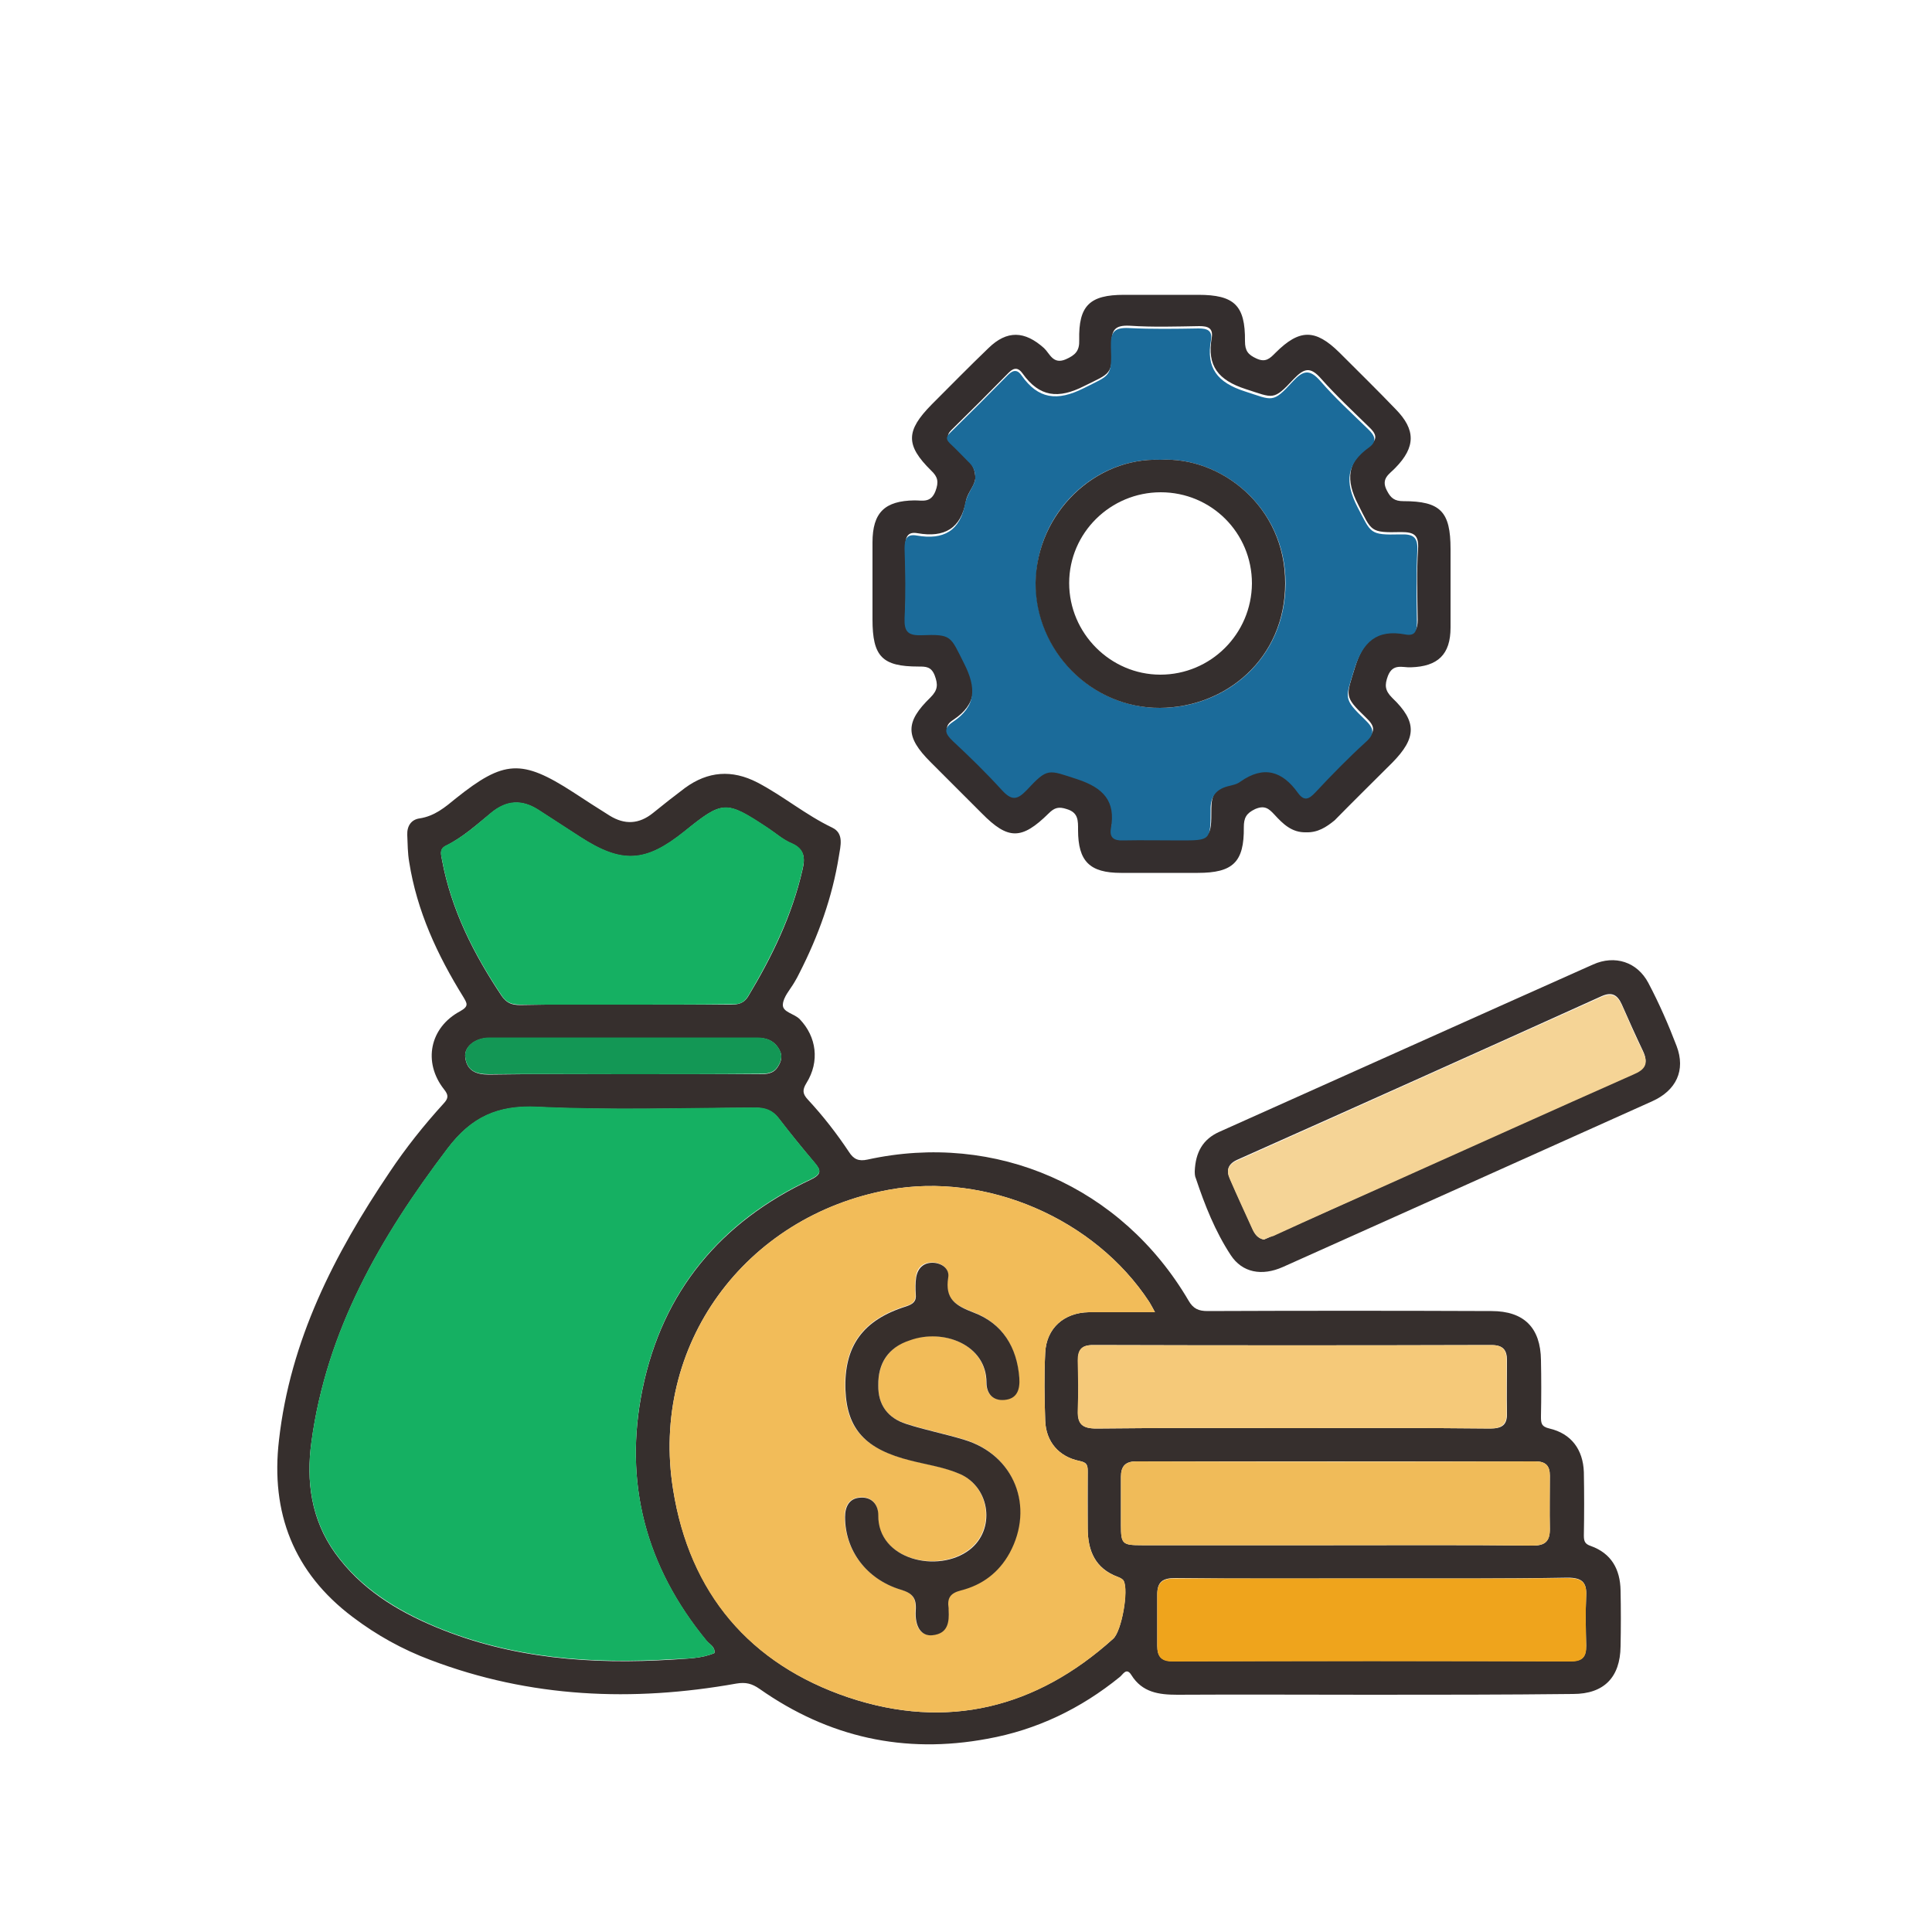 <?xml version="1.0" encoding="UTF-8"?>
<!-- Generator: Adobe Illustrator 28.1.0, SVG Export Plug-In . SVG Version: 6.00 Build 0)  -->
<svg xmlns="http://www.w3.org/2000/svg" xmlns:xlink="http://www.w3.org/1999/xlink" version="1.1" id="Layer_1" x="0px" y="0px" viewBox="0 0 500 500" style="enable-background:new 0 0 500 500;" xml:space="preserve">
<style type="text/css">
	.st0{fill:#020303;}
	.st1{fill:#68D4F1;}
	.st2{fill:#949DA8;}
	.st3{fill:#C8CDD5;}
	.st4{fill:#949DA7;}
	.st5{fill:#B1DA7D;}
	.st6{fill:#646C76;}
	.st7{fill:#88BB4F;}
	.st8{fill:#030303;}
	.st9{fill:#060606;}
	.st10{fill:#040405;}
	.st11{fill:#FAD56F;}
	.st12{fill:#F8D46E;}
	.st13{fill:#685C66;}
	.st14{fill:#8378C1;}
	.st15{fill:#DEEAF9;}
	.st16{fill:#FC646E;}
	.st17{fill:#75E9E0;}
	.st18{fill:#7BF3DC;}
	.st19{fill:#4DB9F9;}
	.st20{fill:#5AC8F1;}
	.st21{fill:#61D2EC;}
	.st22{fill:#51BCF5;}
	.st23{fill:#6EE2E5;}
	.st24{fill:#68DBE8;}
	.st25{fill:#F8E383;}
	.st26{fill:#F9ED89;}
	.st27{fill:#FAD87D;}
	.st28{fill:#FDC772;}
	.st29{fill:#FCCF77;}
	.st30{fill:#020202;}
	.st31{fill:#FEE000;}
	.st32{fill:#62D1FB;}
	.st33{fill:#3DB6F5;}
	.st34{fill:#F7C700;}
	.st35{fill:#F8A500;}
	.st36{fill:#E19C00;}
	.st37{fill:#010303;}
	.st38{fill:#010304;}
	.st39{fill:#62D0FA;}
	.st40{fill:#61CFF8;}
	.st41{fill:#010101;}
	.st42{fill:#020101;}
	.st43{fill:#FEE9A6;}
	.st44{fill:#69D5F3;}
	.st45{fill:#E3E6EA;}
	.st46{fill:#B2DB7E;}
	.st47{fill:#A9B1BC;}
	.st48{fill:#FE816D;}
	.st49{fill:#FCC529;}
	.st50{fill:#F27B68;}
	.st51{fill:#362F2D;}
	.st52{fill:#342E2E;}
	.st53{fill:#37302F;}
	.st54{fill:#15B062;}
	.st55{fill:#F2BC59;}
	.st56{fill:#F0BB59;}
	.st57{fill:#F5C979;}
	.st58{fill:#EFA41C;}
	.st59{fill:#139755;}
	.st60{fill:#1B6B9A;}
	.st61{fill:#F5D496;}
	.st62{fill:#372F2C;}
	.st63{fill:#352F2E;}
	.st64{fill:#06144A;}
	.st65{fill:#08154A;}
	.st66{fill:#041348;}
	.st67{fill:#FBD6AC;}
	.st68{fill:#4DAFF9;}
	.st69{fill:#ECBF94;}
	.st70{fill:#2A92FA;}
	.st71{fill:#E3AE7A;}
	.st72{fill:#EDEDFA;}
	.st73{fill:#5D689D;}
	.st74{fill:#3B4873;}
	.st75{fill:#42EC43;}
	.st76{fill:#93FB94;}
	.st77{fill:#2CD12D;}
	.st78{fill:#C2E2FD;}
	.st79{fill:#383838;}
	.st80{fill:#FEFEFE;}
	.st81{fill:#385973;}
	.st82{fill:#4CB598;}
	.st83{fill:#CCCFD7;}
	.st84{fill:#477391;}
	.st85{fill:#D5D9DF;}
	.st86{fill:#AC6F43;}
	.st87{fill:#50BDE4;}
	.st88{fill:#51BFE7;}
	.st89{fill:#373838;}
	.st90{fill:#373939;}
	.st91{fill:#3A3A3B;}
	.st92{fill:#39393A;}
	.st93{fill:#373738;}
	.st94{fill:#46708C;}
</style>
<g>
	<path class="st51" d="M354.7,438.6c-16.7,0-33.4-0.1-50,0c-4.8,0-9.1-0.6-11.9-5.1c-1.3-2.1-2.2-0.1-3,0.5   c-10.1,8.2-21.5,13.7-34.3,16c-21.5,4-41.1-0.4-58.9-12.9c-2-1.4-3.6-1.8-6-1.4c-26.9,4.8-53.4,3.7-79.2-6.1   c-7.2-2.7-13.9-6.4-20.1-11.1C76,407,70,391.5,72.2,372.7c2.9-25.8,14.3-48.1,28.6-69.3c4.2-6.3,8.9-12.2,14-17.8   c1.3-1.4,1.3-2.2,0.1-3.7c-5.5-7-3.7-16,4.2-20.2c2.3-1.3,1.8-2,0.8-3.7c-6.7-10.8-12-22.2-14-34.9c-0.4-2.3-0.4-4.7-0.5-7   c-0.1-2.3,1-4,3.2-4.3c3.9-0.6,6.6-2.9,9.4-5.2c12.4-9.9,17-10.2,30.3-1.6c3.2,2.1,6.3,4.1,9.5,6.1c3.9,2.4,7.6,2.2,11.2-0.7   c2.7-2.2,5.5-4.4,8.3-6.5c5.9-4.3,12.1-4.8,18.7-1.4c6.7,3.5,12.5,8.4,19.4,11.7c3.1,1.5,2.1,4.8,1.7,7.4   c-1.7,10.6-5.3,20.6-10.2,30.2c-0.4,0.8-0.8,1.6-1.3,2.4c-1.1,1.9-2.9,3.8-3,5.8c-0.1,2,3,2.3,4.4,3.8c4.3,4.5,5.2,10.9,1.7,16.5   c-1.1,1.8-1,2.8,0.4,4.3c3.9,4.2,7.4,8.7,10.6,13.5c1.2,1.9,2.5,2.5,4.8,2c33.3-7.3,65.8,7,83.1,36.5c1.2,2.1,2.6,2.7,4.9,2.7   c24.5-0.1,49-0.1,73.5,0c8.4,0,12.7,4.3,12.8,12.7c0.1,4.8,0.1,9.6,0,14.5c0,1.7,0,2.7,2.2,3.2c5.6,1.3,8.7,5.4,8.9,11.3   c0.1,5.5,0.1,10.9,0,16.4c0,1.5,0.3,2.2,1.8,2.7c5.3,1.9,7.6,6,7.7,11.5c0.1,4.8,0.1,9.6,0,14.5c-0.1,8-4.3,12.3-12.3,12.3   C389.4,438.6,372.1,438.6,354.7,438.6z M184.9,427.8c0.2-1.6-1.2-2.2-2-3.1c-15.8-19.2-21.6-41-16.6-65.3   c5.2-25.3,20.3-43.2,43.5-54.1c2.9-1.4,2.7-2.4,1-4.4c-3.2-3.8-6.3-7.6-9.3-11.5c-1.6-2-3.5-2.7-6.1-2.7   c-18.8,0.1-37.5,0.7-56.3-0.2c-10.3-0.5-17.1,2.6-23.3,10.8c-17.3,22.8-31.3,47-35.2,75.9c-1.4,10.1-0.1,20,6.1,28.7   c6.6,9.2,15.8,14.9,26.1,19.2c19.7,8.2,40.3,9.7,61.3,8.4C177.7,429.2,181.4,429.3,184.9,427.8z M298.9,339.6   c-0.7-1.4-1.1-2-1.5-2.7c-14.1-21.5-42.1-33.6-67.3-29c-37.4,6.8-61.9,40.3-55.9,77.6c4.3,26.8,19.9,45.2,45.4,53.8   c25.4,8.5,48.5,2.8,68.5-15.2c2.2-2,4-12.5,2.7-15c-0.3-0.5-1-0.8-1.5-1c-5.9-2.2-7.8-6.8-7.8-12.6c0-4.8,0-9.6,0-14.5   c0-1.6,0-2.5-2.1-2.9c-5.4-1.1-8.7-5-8.9-10.4c-0.2-5.9-0.3-11.7,0-17.6c0.3-6.4,4.9-10.4,11.3-10.5   C287.3,339.5,292.7,339.6,298.9,339.6z M161.6,260c9.1,0,18.2,0,27.4,0c2,0,3.5-0.3,4.6-2.1c6.2-10.3,11.4-21,14.1-32.9   c0.7-2.9,0.5-5.2-2.8-6.7c-2.2-0.9-4.2-2.7-6.2-4c-10.9-7.2-11.6-7.2-21.7,1c-10,8-16.1,8.3-26.9,1.3c-3.6-2.3-7.2-4.7-10.8-7   c-4.2-2.7-8.2-2.5-12.2,0.8c-3.7,3-7.3,6.3-11.7,8.5c-1.8,0.9-1.2,2.3-1,3.7c2.4,12.9,8.2,24.3,15.4,35.1c1.3,1.9,2.7,2.4,4.8,2.4   C143.6,259.9,152.6,260,161.6,260z M345.1,399.9c17.2,0,34.4-0.1,51.6,0.1c3.3,0,4.4-1.2,4.4-4.4c-0.1-4.6,0-9.1,0-13.7   c0-2.6-1.1-3.7-3.8-3.7c-34.4,0-68.8,0-103.2,0c-2.9,0-4,1.3-4,4c0,4.2,0,8.3,0,12.5c0,4.9,0.4,5.2,5.4,5.2   C312,399.9,328.6,399.9,345.1,399.9z M334.1,369.6c17.2,0,34.4-0.1,51.6,0.1c3,0,4.4-0.9,4.3-4c-0.1-4.6,0-9.1,0-13.7   c0-2.7-1.1-3.9-4-3.9c-34.4,0.1-68.8,0.1-103.1,0c-3,0-3.9,1.2-3.9,4c0.1,4.3,0.2,8.6,0,12.9c-0.2,3.6,1.2,4.7,4.8,4.7   C300.5,369.5,317.3,369.6,334.1,369.6z M354.9,408.5c-16.9,0-33.9,0.1-50.8-0.1c-3.2,0-4.6,1-4.6,4.2c0,4.4,0,8.9,0,13.3   c0,2.6,0.9,4,3.9,4c34.4-0.1,68.8-0.1,103.2,0c3,0,3.9-1.2,3.9-4c-0.1-4.3-0.2-8.6,0-12.9c0.2-3.6-1.2-4.7-4.8-4.7   C388.8,408.6,371.8,408.5,354.9,408.5z M161.3,278c11.7,0,23.4,0,35.2,0c1.9,0,3.7-0.1,4.8-1.9c0.9-1.4,1.3-2.8,0.4-4.4   c-1.3-2.4-3.3-3.1-5.8-3.1c-23.1,0-46.1,0-69.2,0c-3.7,0-6.6,2.3-6.3,5c0.4,3.5,2.8,4.5,6.1,4.5C138.1,277.9,149.7,278,161.3,278z"></path>
	<path class="st52" d="M338,215.4c-3.7,0.1-6-2.2-8.2-4.6c-1.4-1.5-2.5-2.5-5-1.4c-2.3,1.1-2.9,2.3-2.9,4.7   c0.1,9-2.8,11.8-11.9,11.8c-6.6,0-13.3,0-19.9,0c-8.1,0-11.1-3-11.1-11.1c0-2.4,0.1-4.5-2.9-5.4c-2.1-0.7-3.2-0.4-4.7,1.1   c-7,6.9-10.5,6.9-17.3,0c-4.4-4.4-8.8-8.8-13.3-13.3c-6.5-6.5-6.6-10.3,0-16.7c1.9-1.9,2-3.3,1.1-5.7c-0.9-2.3-2.3-2.3-4.2-2.3   c-9.4,0-11.9-2.6-11.9-12.2c0-6.6,0-13.3,0-19.9c0-7.8,3.2-10.8,10.9-10.9c2.1,0,4.2,0.7,5.4-2.4c0.9-2.4,0.6-3.7-1.1-5.3   c-6.7-6.6-6.6-10.3,0.1-17.1c4.9-4.9,9.7-9.8,14.7-14.6c4.8-4.7,9.4-4.5,14.4,0c1.5,1.4,2.3,4.3,5.6,2.9c2.5-1.1,3.6-2.2,3.5-5   c-0.2-8.9,2.7-11.7,11.6-11.7c6.4,0,12.8,0,19.2,0c9.3,0,12.2,2.7,12.1,12c0,2.5,0.8,3.5,3,4.5c2.4,1.1,3.5-0.1,4.9-1.5   c6.2-6.2,10.3-6.2,16.5-0.1c4.9,4.9,9.8,9.7,14.6,14.7c5.2,5.3,5.2,9.8-0.1,15.2c-1.5,1.6-3.8,2.7-2.2,5.8c1,2,2,2.8,4.3,2.8   c9.6,0,12.2,2.7,12.2,12.4c0,6.8,0,13.6,0,20.3c0,7-3.3,10.1-10.3,10.3c-2.1,0.1-4.6-1.1-5.9,2.2c-0.9,2.4-0.8,3.8,1.1,5.7   c6.5,6.2,6.3,10.4,0,16.8c-5,5-10,9.9-14.9,14.9C343.2,214.1,341,215.5,338,215.4z M252.4,123.9c-0.2,1.9-2,3.6-2.4,5.7   c-1.3,7.2-5.6,9.6-12.5,8.4c-2.7-0.5-3.2,1.1-3.2,3.4c0.1,6,0.2,12,0,18c-0.1,3.3,0.7,4.6,4.3,4.4c8-0.2,7.5,0.2,11.1,7.3   c3.2,6.3,3.2,11.1-3,15.2c-2.5,1.6-1.8,3.1,0.1,4.9c4.4,4.1,8.7,8.3,12.7,12.7c2.4,2.7,3.9,2.6,6.4,0c5.5-5.8,5.5-5.3,13.2-2.8   c6.6,2.1,10,5.5,8.6,12.7c-0.4,2.3,0.6,3.2,3.1,3.1c4.9-0.2,9.9,0,14.9,0c7.7,0,7.8,0,7.8-7.7c0-3.4,1.1-5.5,4.4-6.3   c1.1-0.3,2.3-0.6,3.3-1.2c6-4.2,10.8-2.7,14.9,2.9c1.6,2.2,2.8,1.7,4.5-0.1c4.2-4.4,8.5-8.8,13-13c2.5-2.3,2.2-3.6-0.1-5.8   c-5.8-5.6-5.1-5.5-2.8-13.1c2.2-7.1,5.8-10.3,13.2-9c2.5,0.5,3-1,3-3.2c-0.1-6.1-0.3-12.3,0.1-18.4c0.2-3.6-1.1-4.3-4.4-4.3   c-8.1,0.2-7.6-0.2-11.1-7.1c-3.3-6.4-2.9-11.2,3-15.4c2.3-1.6,1.5-3.1-0.2-4.7c-4.2-4.1-8.5-8.1-12.4-12.5   c-2.8-3.2-4.4-2.7-7.1,0.1c-5.3,5.7-5.2,4.9-12.4,2.6c-7.1-2.3-10.1-6-8.8-13.3c0.4-2.5-1-3-3.2-3c-6,0.1-12,0.3-18-0.1   c-3.9-0.2-4.8,1.1-4.7,4.8c0.3,8-0.3,7.4-7.1,10.8c-6.7,3.4-11.6,2.9-16-3.3c-1-1.4-2.1-1.6-3.5-0.2c-4.9,5-9.9,10-14.9,14.9   c-1.3,1.3-1,2.1,0.1,3.1c1.5,1.4,3,2.9,4.4,4.4C251.7,120.5,252.5,121.8,252.4,123.9z"></path>
	<path class="st53" d="M309.2,303.1c0.2-4.9,2.1-8.3,6.4-10.2c32.2-14.4,64.4-28.9,96.7-43.3c5.6-2.5,11.4-0.7,14.3,4.8   c2.8,5.3,5.2,10.8,7.3,16.3c2.4,6.3-0.1,11.5-6.3,14.3c-31.8,14.3-63.7,28.6-95.6,42.9c-5.4,2.4-10.5,1.5-13.5-3.1   c-4-6.1-6.7-12.9-9-19.8C309.2,304.4,309.2,303.6,309.2,303.1z M327.1,320.8c0.8-0.3,1.6-0.7,2.4-1.1c10.1-4.5,20.2-9,30.2-13.6   c21-9.4,41.9-18.9,63-28.2c3.1-1.4,3.9-2.9,2.5-5.9c-1.9-4-3.7-8-5.5-12.1c-1.1-2.4-2.5-3.3-5.2-2.1   c-31.4,14.2-62.8,28.3-94.2,42.3c-2.5,1.1-3,2.7-2,4.9c1.9,4.4,4,8.8,5.9,13.1C324.8,319.5,325.6,320.5,327.1,320.8z"></path>
	<path class="st54" d="M184.9,427.8c-3.5,1.5-7.2,1.4-10.8,1.6c-21,1.3-41.6-0.2-61.3-8.4c-10.2-4.3-19.5-10-26.1-19.2   c-6.2-8.7-7.5-18.6-6.1-28.7c3.9-28.9,17.9-53.1,35.2-75.9c6.2-8.2,13-11.3,23.3-10.8c18.7,0.9,37.5,0.3,56.3,0.2   c2.6,0,4.5,0.6,6.1,2.7c3,3.9,6.1,7.8,9.3,11.5c1.7,2,1.9,3-1,4.4c-23.3,10.9-38.3,28.9-43.5,54.1c-5,24.3,0.8,46.1,16.6,65.3   C183.7,425.6,185.1,426.2,184.9,427.8z"></path>
	<path class="st55" d="M298.9,339.6c-6.2,0-11.6,0-17.1,0c-6.4,0.1-11,4.1-11.3,10.5c-0.3,5.8-0.2,11.7,0,17.6   c0.2,5.4,3.5,9.3,8.9,10.4c2,0.4,2.1,1.3,2.1,2.9c-0.1,4.8-0.1,9.6,0,14.5c0,5.8,1.9,10.5,7.8,12.6c0.6,0.2,1.3,0.6,1.5,1   c1.4,2.4-0.5,13-2.7,15c-19.9,18-43,23.7-68.5,15.2c-25.6-8.6-41.2-27-45.4-53.8c-6-37.3,18.5-70.8,55.9-77.6   c25.2-4.6,53.2,7.5,67.3,29C297.8,337.5,298.1,338.2,298.9,339.6z M227.3,358.5c-0.1-5.7,2.7-9.8,8-11.7   c8.7-3.1,19.9,1.1,19.9,10.9c0,2.8,1.6,4.8,4.7,4.5c3.3-0.3,4-2.8,3.8-5.7c-0.6-8-4.4-14.1-11.8-16.9c-4.7-1.8-7.5-3.5-6.6-9.1   c0.4-2.3-1.8-3.8-4.1-3.8c-2.4,0-3.9,1.4-4.2,3.8c-0.2,1.4-0.2,2.9-0.1,4.3c0.2,1.9-0.7,2.7-2.5,3.2c-11.2,3.5-16.1,10.4-15.7,21.6   c0.3,10.2,5.2,15.4,16.9,18.3c4.3,1.1,8.7,1.7,12.8,3.5c7.8,3.5,9.2,14.4,2.4,19.6c-8.1,6.2-23.8,2.7-23.6-9   c0.1-2.8-1.8-4.8-4.8-4.5c-2.7,0.3-3.8,2.3-3.8,5c0,8.5,5.5,16.1,14.4,18.8c3,0.9,4.1,2.1,3.9,5.3c-0.3,4.4,1.4,6.8,4.3,6.5   c4-0.4,4.4-3.4,4.2-6.6c0-0.1,0-0.3,0-0.4c-0.4-2.6,0.4-3.9,3.2-4.6c5.5-1.4,9.9-4.6,12.6-9.7c6.5-12,1.2-25.4-11.8-29.3   c-5-1.5-10.1-2.5-15-4.1C229.8,367,227.2,363.6,227.3,358.5z"></path>
	<path class="st54" d="M161.6,260c-9,0-18,0-27,0c-2.1,0-3.6-0.5-4.8-2.4c-7.2-10.8-13-22.2-15.4-35.1c-0.3-1.4-0.8-2.8,1-3.7   c4.4-2.1,8-5.4,11.7-8.5c4-3.3,7.9-3.5,12.2-0.8c3.6,2.3,7.2,4.7,10.8,7c10.8,7,16.9,6.7,26.9-1.3c10.1-8.1,10.8-8.2,21.7-1   c2.1,1.4,4,3.1,6.2,4c3.3,1.4,3.5,3.7,2.8,6.7c-2.7,11.8-7.9,22.5-14.1,32.9c-1.1,1.9-2.6,2.2-4.6,2.1   C179.9,260,170.7,260,161.6,260z"></path>
	<path class="st56" d="M345.1,399.9c-16.5,0-33.1,0-49.6,0c-5.1,0-5.4-0.3-5.4-5.2c0-4.2,0-8.3,0-12.5c0-2.7,1.1-4,4-4   c34.4,0.1,68.8,0.1,103.2,0c2.7,0,3.8,1.1,3.8,3.7c0,4.6-0.1,9.1,0,13.7c0.1,3.1-1.1,4.4-4.4,4.4   C379.5,399.8,362.3,399.9,345.1,399.9z"></path>
	<path class="st57" d="M334.1,369.6c-16.8,0-33.6-0.1-50.4,0.1c-3.6,0-4.9-1.1-4.8-4.7c0.2-4.3,0.1-8.6,0-12.9c0-2.7,0.9-4,3.9-4   c34.4,0.1,68.8,0.1,103.1,0c2.9,0,4,1.1,4,3.9c0,4.6-0.1,9.1,0,13.7c0.1,3-1.4,4-4.3,4C368.5,369.5,351.3,369.6,334.1,369.6z"></path>
	<path class="st58" d="M354.9,408.5c16.9,0,33.9,0.1,50.8-0.1c3.6,0,5,1,4.8,4.7c-0.2,4.3-0.1,8.6,0,12.9c0.1,2.7-0.9,4-3.9,4   c-34.4-0.1-68.8-0.1-103.2,0c-3,0-3.9-1.4-3.9-4c0-4.4,0-8.9,0-13.3c0-3.2,1.4-4.2,4.6-4.2C321,408.5,337.9,408.5,354.9,408.5z"></path>
	<path class="st59" d="M161.3,278c-11.6,0-23.2-0.1-34.8,0c-3.3,0-5.7-0.9-6.1-4.5c-0.3-2.7,2.6-5,6.3-5c23.1,0,46.1,0,69.2,0   c2.5,0,4.5,0.8,5.8,3.1c0.9,1.6,0.5,3-0.4,4.4c-1.1,1.8-2.9,1.9-4.8,1.9C184.8,278,173,278,161.3,278z"></path>
	<path class="st60" d="M252.4,123.9c0.1-2.1-0.7-3.4-1.9-4.5c-1.5-1.5-2.9-3-4.4-4.4c-1.2-1.1-1.5-1.8-0.1-3.1   c5-4.9,10-9.9,14.9-14.9c1.4-1.4,2.5-1.3,3.5,0.2c4.3,6.1,9.2,6.7,16,3.3c6.9-3.5,7.4-2.8,7.1-10.8c-0.1-3.7,0.8-5,4.7-4.8   c6,0.3,12,0.2,18,0.1c2.2,0,3.6,0.5,3.2,3c-1.3,7.2,1.6,11,8.8,13.3c7.2,2.3,7.1,3.2,12.4-2.6c2.6-2.8,4.3-3.3,7.1-0.1   c3.8,4.4,8.2,8.4,12.4,12.5c1.7,1.6,2.4,3.1,0.2,4.7c-5.9,4.2-6.3,9-3,15.4c3.6,6.8,3,7.3,11.1,7.1c3.3-0.1,4.6,0.6,4.4,4.3   c-0.3,6.1-0.2,12.2-0.1,18.4c0,2.2-0.4,3.7-3,3.2c-7.4-1.4-11,1.9-13.2,9c-2.3,7.6-3,7.5,2.8,13.1c2.3,2.2,2.6,3.6,0.1,5.8   c-4.5,4.1-8.8,8.5-13,13c-1.7,1.8-2.9,2.3-4.5,0.1c-4-5.6-8.8-7.2-14.9-2.9c-0.9,0.7-2.1,0.9-3.3,1.2c-3.3,0.9-4.5,3-4.4,6.3   c0,7.7-0.1,7.7-7.8,7.7c-5,0-9.9-0.1-14.9,0c-2.4,0.1-3.5-0.8-3.1-3.1c1.3-7.1-2-10.5-8.6-12.7c-7.7-2.5-7.7-3.1-13.2,2.8   c-2.5,2.6-3.9,2.7-6.4,0c-4-4.4-8.3-8.6-12.7-12.7c-1.9-1.8-2.6-3.2-0.1-4.9c6.2-4.1,6.2-8.9,3-15.2c-3.6-7.1-3.1-7.6-11.1-7.3   c-3.6,0.1-4.4-1.1-4.3-4.4c0.3-6,0.2-12,0-18c0-2.4,0.5-3.9,3.2-3.4c6.9,1.2,11.2-1.2,12.5-8.4   C250.4,127.5,252.2,125.7,252.4,123.9z M300.3,119c-16.7-0.7-32.1,13.5-32.2,31.8c-0.1,17.7,14.5,32.5,32.2,32.4   c17.1-0.1,32.3-12.8,32.4-32.2C332.7,131,315.8,118.1,300.3,119z"></path>
	<path class="st61" d="M327.1,320.8c-1.5-0.3-2.3-1.3-2.9-2.5c-2-4.4-4-8.7-5.9-13.1c-1-2.2-0.6-3.8,2-4.9   c31.4-14,62.8-28.2,94.2-42.3c2.7-1.2,4.1-0.3,5.2,2.1c1.8,4,3.5,8.1,5.5,12.1c1.5,3.1,0.6,4.6-2.5,5.9c-21,9.3-42,18.8-63,28.2   c-10.1,4.5-20.2,9-30.2,13.6C328.7,320.1,327.9,320.4,327.1,320.8z"></path>
	<path class="st62" d="M227.3,358.5c-0.1,5.1,2.5,8.5,7.2,10c4.9,1.6,10.1,2.6,15,4.1c13,3.9,18.3,17.3,11.8,29.3   c-2.8,5.1-7.1,8.3-12.6,9.7c-2.8,0.7-3.6,2-3.2,4.6c0,0.1,0,0.3,0,0.4c0.2,3.3-0.2,6.2-4.2,6.6c-2.8,0.3-4.6-2.1-4.3-6.5   c0.2-3.2-0.9-4.4-3.9-5.3c-8.9-2.7-14.4-10.2-14.4-18.8c0-2.7,1.1-4.8,3.8-5c3-0.3,4.8,1.7,4.8,4.5c-0.2,11.6,15.5,15.2,23.6,9   c6.8-5.2,5.4-16.1-2.4-19.6c-4.1-1.8-8.5-2.4-12.8-3.5c-11.7-2.9-16.5-8.1-16.9-18.3c-0.4-11.3,4.5-18.1,15.7-21.6   c1.8-0.6,2.7-1.3,2.5-3.2c-0.1-1.4-0.1-2.9,0.1-4.3c0.4-2.4,1.9-3.8,4.2-3.8c2.3,0,4.5,1.5,4.1,3.8c-0.9,5.6,1.9,7.3,6.6,9.1   c7.4,2.8,11.2,8.9,11.8,16.9c0.2,2.9-0.5,5.4-3.8,5.7c-3.1,0.3-4.7-1.7-4.7-4.5c0-9.8-11.2-14.1-19.9-10.9   C229.9,348.7,227.2,352.8,227.3,358.5z"></path>
	<path class="st63" d="M300.3,119c15.5-0.9,32.4,12,32.3,32c0,19.4-15.3,32.1-32.4,32.2c-17.7,0.1-32.3-14.7-32.2-32.4   C268.3,132.6,283.6,118.3,300.3,119z M300.3,174.6c13,0,23.6-10.5,23.7-23.6c0-13.1-10.5-23.6-23.6-23.6c-13,0-23.7,10.5-23.7,23.5   C276.7,163.9,287.4,174.6,300.3,174.6z"></path>
</g>
</svg>
